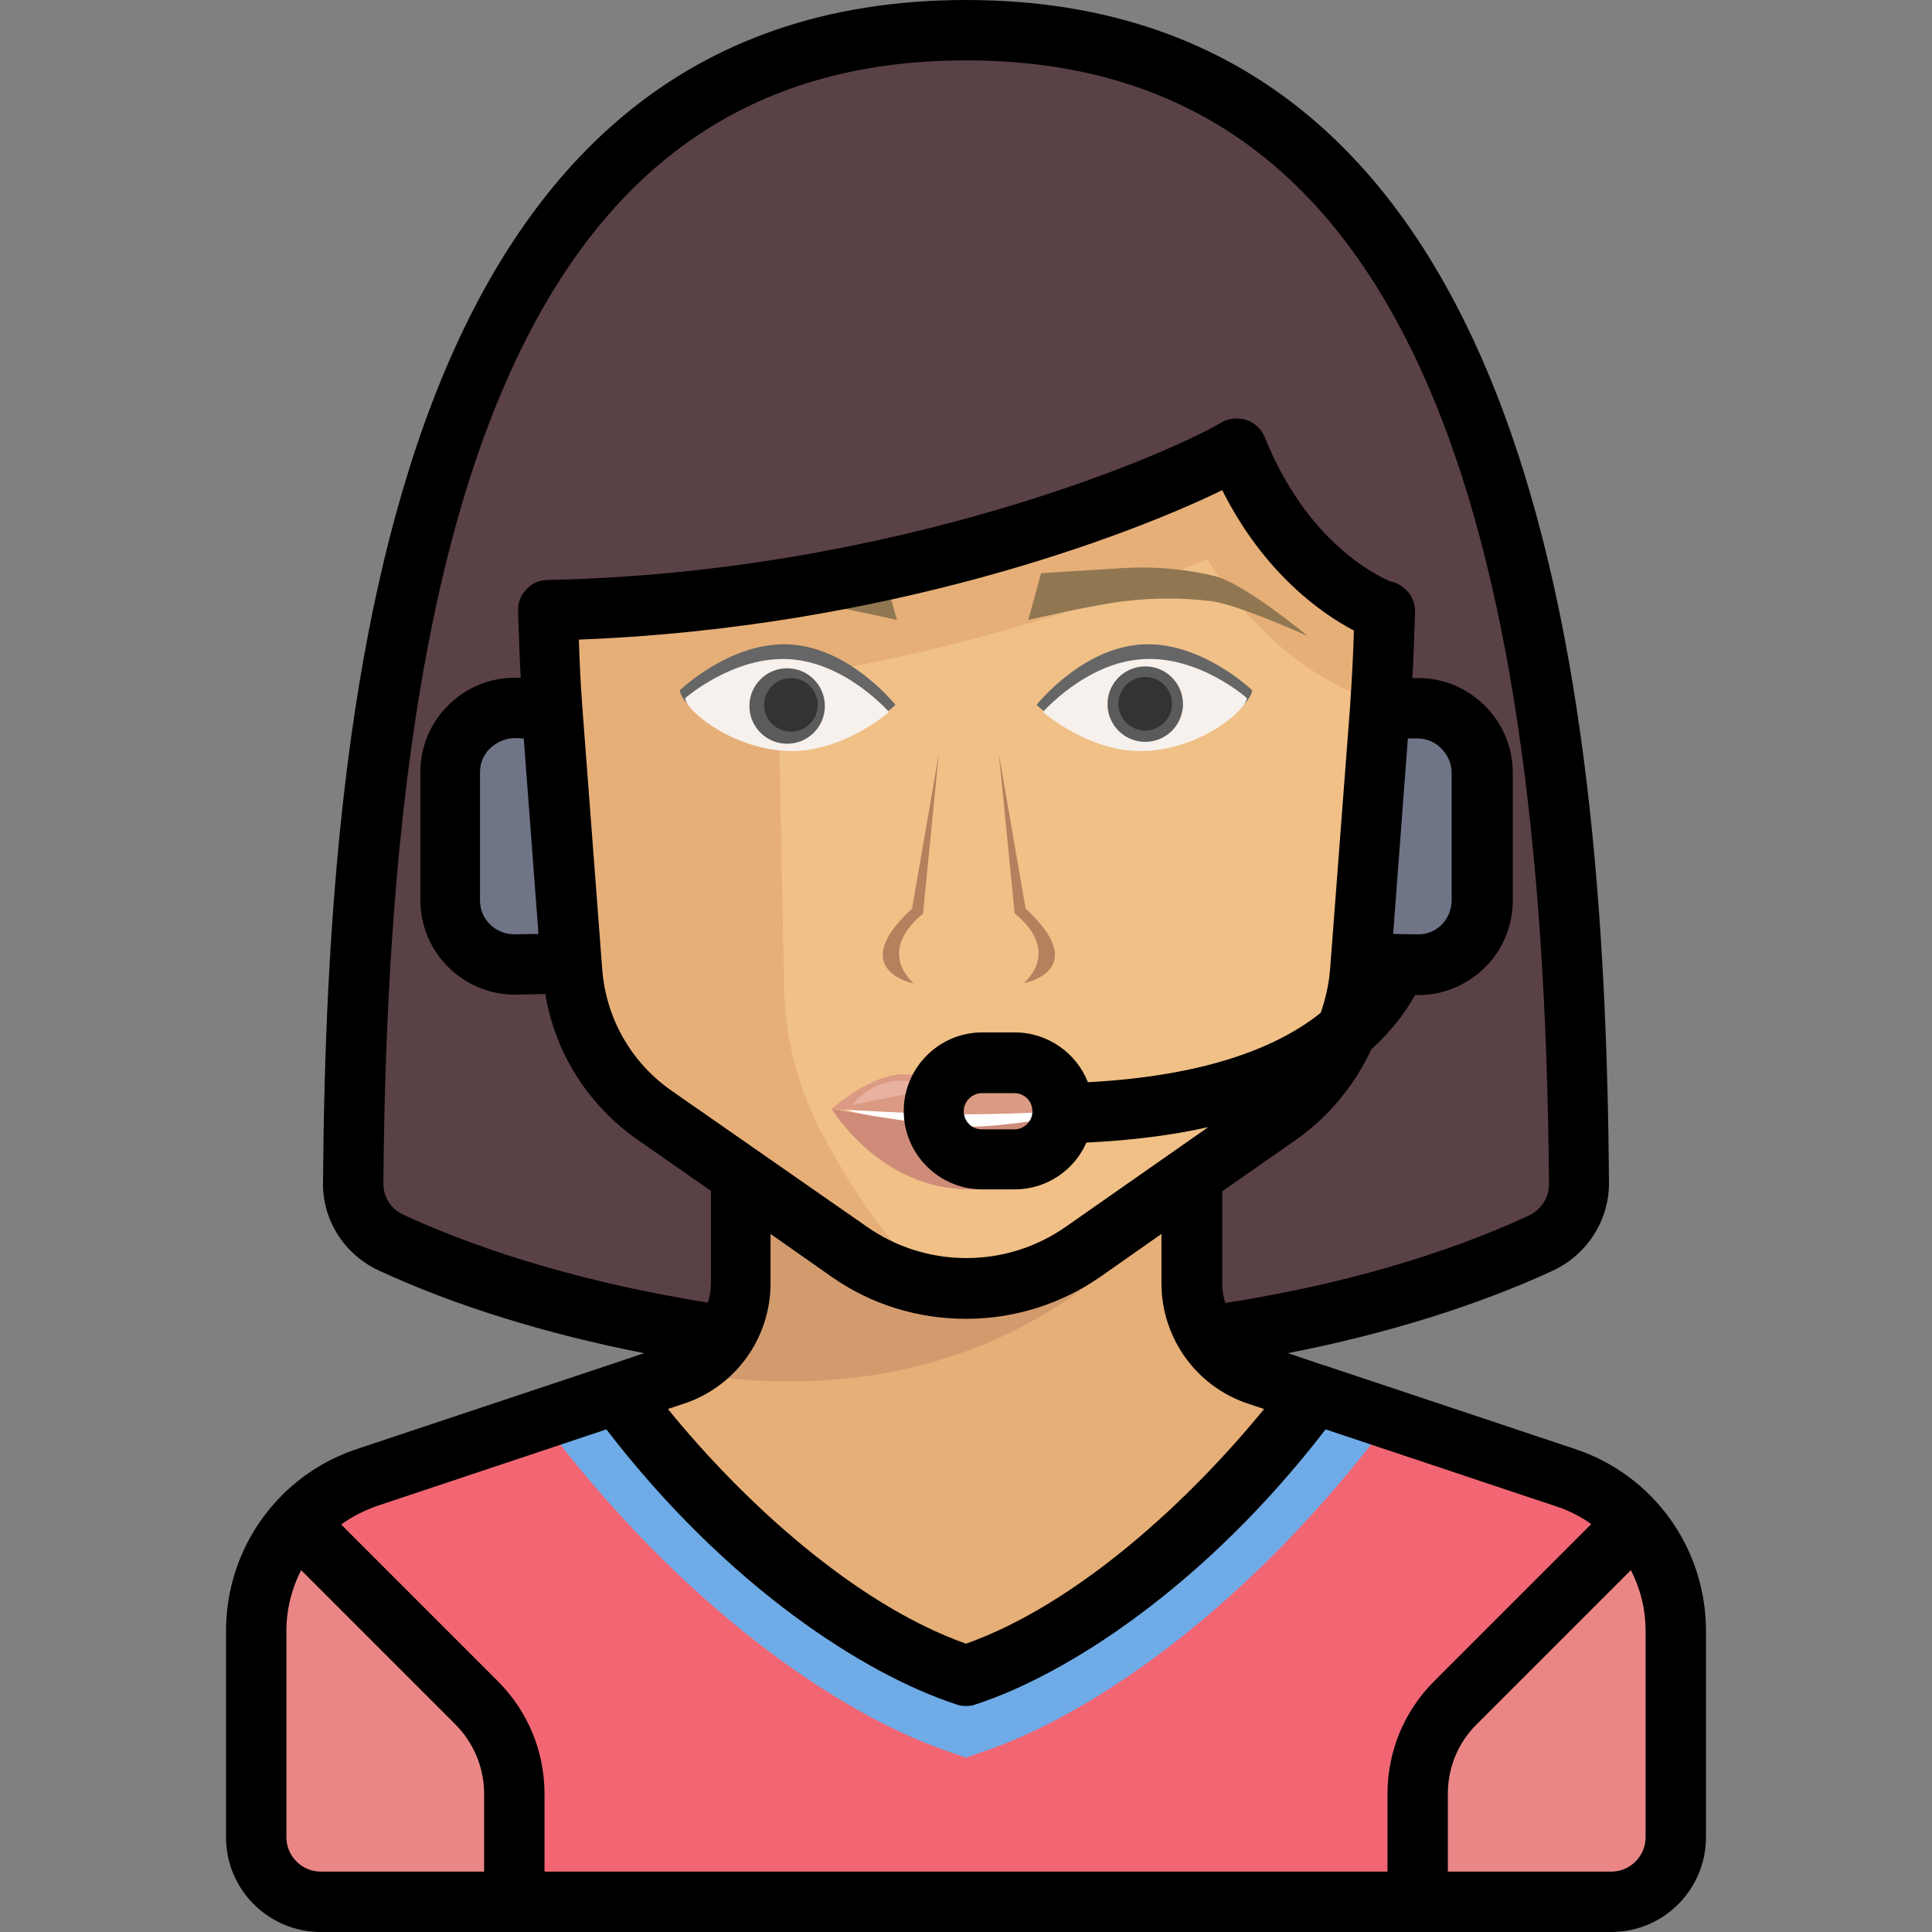 <?xml version="1.0" encoding="utf-8"?>
<!-- Generator: Adobe Illustrator 22.1.0, SVG Export Plug-In . SVG Version: 6.00 Build 0)  -->
<svg version="1.1" id="Layer_1" xmlns="http://www.w3.org/2000/svg" xmlns:xlink="http://www.w3.org/1999/xlink" x="0px" y="0px"
	 viewBox="0 0 512 512" style="enable-background:new 0 0 512 512;" xml:space="preserve">
<rect x="0" y="0" width="512" height="512" fill="#808080" stroke="none"/>
<style type="text/css">
	.st0{fill:#5A4146;}
	.st1{fill:#E6AF78;}
	.st2{fill:#D29B6E;}
	.st3{fill:#F26674;}
	.st4{fill:#EA8686;}
	.st5{fill:#707487;}
	.st6{fill:#F0C087;}
	.st7{fill:#6FABE6;}
	.st8{fill:#917751;}
	.st9{fill:#666666;}
	.st10{fill:#F7F1ED;}
	.st11{fill:#5B5B5B;}
	.st12{fill:#333333;}
	.st13{fill:#FFFFFF;}
	.st14{fill:#CE8C78;}
	.st15{fill:#DB9A83;}
	.st16{fill:#E8B1A0;}
	.st17{fill:#B5805D;}
</style>
<path class="st0" d="M418.4,313.7c0,6.8-4,12.9-10.1,15.8c-38.8,18-92.7,29.1-152.3,29.1s-113.5-11.2-152.3-29.1
	c-6.2-2.9-10.2-9-10.1-15.8C94.8,150.5,124.6,8,256,8S417.2,150.5,418.4,313.7z"/>
<path class="st1" d="M315.9,340.1v-41.4H196.1v41.4c0,11-7.1,20.8-17.5,24.3l-81.5,27.2c-17.5,5.8-29.2,22.2-29.2,40.6v54.7
	c0,9.4,7.7,17.1,17.1,17.1h342c9.4,0,17.1-7.7,17.1-17.1v-54.7c0-18.4-11.8-34.7-29.2-40.6l-81.5-27.2
	C322.9,361,315.9,351.2,315.9,340.1z"/>
<path class="st2" d="M196.1,340.1c0,10.4-6.3,19.5-15.7,23.5c95.8,16.3,135.3-52.1,135.3-52.1l0,0v-12.8H196.1V340.1z"/>
<path class="st3" d="M414.9,391.6l-66.6-22.2c-31.7,43-68.7,67-92.3,74.7c-23.6-7.7-60.6-31.7-92.3-74.7l-66.6,22.2
	c-17.5,5.8-29.2,22.2-29.2,40.6v54.7c0,9.4,7.7,17.1,17.1,17.1h342c9.4,0,17.1-7.7,17.1-17.1v-54.7
	C444.1,413.8,432.3,397.4,414.9,391.6z"/>
<g>
	<path class="st4" d="M126.3,451.2l-47.4-47.4c-6.8,7.7-11,17.6-11,28.4v54.7c0,9.4,7.7,17.1,17.1,17.1h51.3v-28.6
		C136.3,466.3,132.7,457.6,126.3,451.2z"/>
	<path class="st4" d="M385.7,451.2l47.4-47.4c6.8,7.7,11,17.6,11,28.4v54.7c0,9.4-7.7,17.1-17.1,17.1h-51.3v-28.6
		C375.7,466.3,379.3,457.6,385.7,451.2z"/>
</g>
<g>
	<path class="st5" d="M146.3,187.7l-9.9,0c-9.5,0-17.2,7.6-17.2,17.1v33.8c0,9.6,7.9,17.3,17.4,17.1l14.7-0.3L146.3,187.7z"/>
	<path class="st5" d="M365.7,187.7l9.9,0c9.5,0,17.2,7.6,17.2,17.1v33.8c0,9.6-7.9,17.3-17.4,17.1l-14.7-0.3L365.7,187.7z"/>
</g>
<path class="st6" d="M144.8,110.6v36.9c0,15.3,0.6,30.6,1.8,45.9l4.9,64.1c1.2,15.3,9.2,29.3,21.7,38.1l51.6,36.1
	c9.1,6.4,20,9.8,31.1,9.8h0c11.1,0,22-3.4,31.1-9.8l51.6-36.1c12.6-8.8,20.6-22.8,21.7-38.1l4.9-64.1c1.2-15.3,1.8-30.6,1.8-45.9
	v-36.9H144.8z"/>
<path class="st1" d="M366.5,110.6H144.8v36.9c0,4.8,0.2,9.5,0.3,14.2l0,0v0c0.1,5.7,0.4,11.4,0.7,17.1c0,0,0,0,0,0v0
	c0.3,4.8,0.5,9.7,0.8,14.5l4.9,64.1c1.2,15.3,9.2,29.3,21.7,38.1l51.6,36.1c9.1,6.4,20,9.8,31.1,9.8c-13.7,0-28.8-23.6-38.3-41.5
	c-6.2-11.8-9.6-24.9-9.8-38.2l-1.4-71c-0.1-6.2,4.3-11.4,10.4-12.4c45.9-8,82.3-21,103.1-30.2c16.5,27.3,38.2,35.4,41,36.4l2.7,0.9
	h2.5c0.3-5.7,0.5-17.8,0.7-23.5L366.5,110.6z"/>
<path class="st0" d="M136.3,102.1v59.9c101.3,0,178.4-35.3,191.3-43.1c13.9,34.5,38.9,43.1,38.9,43.1h9.2v-59.9
	C375.7,102.1,136.3,102.1,136.3,102.1z"/>
<path class="st7" d="M250,463.7l6,2.1l6-2.1c27.7-9.7,69.2-37.7,106.4-87.5l-20.2-6.7c-31.7,43-68.7,67-92.3,74.7
	c-23.6-7.7-60.6-31.7-92.3-74.7l-20.2,6.7C180.7,426,222.2,453.9,250,463.7z"/>
<path class="st8" d="M234.2,151.9l-22.3-1.4c-8-0.4-16.1,0.3-23.9,2.2c-8.1,2.1-24.4,15.9-24.4,15.9s18.4-8.5,25.7-9.3
	c7.5-0.9,15.2-0.9,22.7,0c7.7,0.9,25.7,5,25.7,5L234.2,151.9z"/>
<path class="st8" d="M322.1,152.7c-7.8-1.9-15.9-2.6-23.9-2.2l-22.3,1.4l-3.4,12.4c0,0,18-4.2,25.7-5c7.5-0.9,15.2-0.9,22.7,0
	c7.3,0.9,25.7,9.3,25.7,9.3S330.2,154.9,322.1,152.7z"/>
<path class="st9" d="M209.7,170.8c-15.8-1.1-29.5,12.1-29.5,12.1c-0.2,3.2,11.8,14.9,27.6,16c15.8,1.1,29.5-12.1,29.5-12.1
	S225.5,171.9,209.7,170.8z"/>
<path class="st10" d="M209.4,174.7c-14.9-1-27.8,10.3-27.8,10.3c-0.2,2.8,11.3,12.9,26.2,14c14.9,1,27.8-10.3,27.8-10.3
	S224.3,175.7,209.4,174.7z"/>
<circle class="st11" cx="208.6" cy="187.1" r="10"/>
<circle class="st12" cx="209.6" cy="186.8" r="7.1"/>
<path class="st9" d="M302.3,170.8c-15.8,1.1-27.6,16-27.6,16s13.7,13.2,29.5,12.1c15.8-1.1,27.8-12.8,27.6-16
	C331.8,182.9,318.1,169.7,302.3,170.8z"/>
<path class="st10" d="M302.6,174.7c-14.9,1-26.2,14-26.2,14s12.9,11.3,27.8,10.3c15-1,26.3-11.2,26.2-14
	C330.4,184.9,317.5,173.6,302.6,174.7z"/>
<circle class="st11" cx="303.5" cy="186.6" r="10"/>
<ellipse transform="matrix(6.888583e-02 -0.998 0.998 6.888583e-02 96.362 476.44)" class="st12" cx="303.4" cy="186.6" rx="7.1" ry="7.1"/>
<polygon class="st13" points="257,292.3 221.8,293.6 256.5,302 292.2,293.6 "/>
<path class="st14" d="M257,298.6c-11.7,0-36.6-4.8-36.6-4.8s12.6,21.4,36.6,21.4c24,0,36.1-21.4,36.1-21.4S268.8,298.6,257,298.6z"
	/>
<path class="st15" d="M274.6,284.7c-5.9,0.1-11.8,0.8-17.6,2.2c-5.8-1.4-11.7-2.1-17.6-2.2c-8.8,0-19,9.2-19,9.2s22.9,1.4,36.6,1.4
	s36.1-1.4,36.1-1.4S283.4,284.7,274.6,284.7z"/>
<path class="st16" d="M225.9,292.8l22.2-4.4C233.4,282,225.9,292.8,225.9,292.8z"/>
<path class="st17" d="M271.8,240.8l-7.1-41.1l4.2,42.4c0,0,12.4,8.8,2.5,18.4C271.4,260.6,289.5,257.1,271.8,240.8z"/>
<path class="st17" d="M241.7,240.8c-17.7,16.3,0.4,19.8,0.4,19.8c-9.9-9.6,2.5-18.4,2.5-18.4l4.2-42.4L241.7,240.8z"/>
<path d="M417.4,384l-66.5-22.2c0,0,0,0-0.1,0l-9.5-3.2c26.1-5.1,50.2-12.6,70.3-21.9c9-4.2,14.8-13.3,14.8-23.1
	C425.4,179,406.7,0,256,0S86.6,179,85.6,313.6c-0.1,9.8,5.7,18.9,14.8,23.1c20.1,9.3,44.2,16.8,70.3,21.9l-9.5,3.2c0,0,0,0,0,0
	L94.6,384c-20.8,6.9-34.7,26.3-34.7,48.2v54.7c0,13.9,11.3,25.1,25.1,25.1h342c13.9,0,25.1-11.3,25.1-25.1v-54.7
	C452.1,410.3,438.2,390.9,417.4,384z M138.8,195.7l3.9,51.8l-6.3,0.1c-2.5,0-4.8-0.9-6.5-2.6c-1.8-1.7-2.7-4-2.7-6.5v-33.8
	c0-2.4,0.9-4.7,2.7-6.4s4-2.6,6.4-2.7L138.8,195.7z M154.3,187.1c-0.4-5.5-0.7-11.3-0.9-17.6c81.8-3.1,146.1-27.7,170.5-39.6
	c11.3,22.5,26.9,33,34.9,37.2c-0.2,7.2-0.6,13.8-1,19.9l-5.3,69.7c-0.3,4-1.2,8-2.5,11.7c-10.8,8.7-29.6,16.7-61.7,18.4
	c-3-7.7-10.6-13.2-19.4-13.2h-8.6c-11.5,0-20.8,9.4-20.8,20.8c0,11.5,9.4,20.8,20.8,20.8h8.6c8.5,0,15.8-5.1,19-12.4
	c12.3-0.6,23-2,32.3-4.1l-37.6,26.3c-7.8,5.5-17,8.4-26.5,8.4c-9.5,0-18.7-2.9-26.5-8.4L177.9,289c-10.7-7.5-17.3-19.2-18.3-32.1
	L154.3,187.1z M375.5,247.6l-6.3-0.1l3.9-51.8l2.5,0c2.4,0,4.7,0.9,6.4,2.7c1.7,1.7,2.7,4,2.7,6.4v33.8c0,2.5-1,4.8-2.7,6.5
	C380.3,246.8,378,247.7,375.5,247.6z M273.6,294.5c0,2.7-2.2,4.8-4.8,4.8h-8.6c-2.7,0-4.8-2.2-4.8-4.8s2.2-4.8,4.8-4.8h8.6
	C271.5,289.7,273.6,291.8,273.6,294.5z M204.2,340.1V327l16.1,11.3c10.5,7.4,22.9,11.2,35.7,11.2c12.8,0,25.2-3.9,35.7-11.2
	l16.1-11.3v13.1c0,14.5,9.3,27.4,23,31.9l4.2,1.4c-19.5,23.9-49.2,51.6-79,62.2c-29.8-10.6-59.6-38.3-79-62.2l4.2-1.4
	C194.9,367.5,204.2,354.6,204.2,340.1z M101.6,313.8c0.7-93.8,11.1-162.8,31.8-211C158.4,44.4,198.5,16,256,16s97.6,28.4,122.7,86.8
	c20.7,48.2,31.1,117.2,31.8,211c0,3.6-2.1,6.9-5.5,8.4c-22.4,10.4-50.1,18.4-80.3,23.1c-0.5-1.7-0.8-3.4-0.8-5.2v-24.3
	c0,0,0-0.1,0-0.1l19.5-13.6c8.8-6.2,15.6-14.5,20-24c5.4-4.9,9.1-9.9,11.6-14.4c0,0,0.6,0,0.8,0c6.6,0,12.8-2.5,17.6-7.2
	c4.9-4.8,7.5-11.1,7.5-17.9v-33.8c0-6.7-2.6-13-7.4-17.8c-4.8-4.7-11.1-7.4-17.8-7.3l-1.4,0c0.3-5.5,0.5-11.2,0.7-17.5
	c0.1-2.2-0.8-4.3-2.3-5.8c-1.2-1.2-2.6-2-4.2-2.3c-4-1.7-22.3-10.7-33.3-38.2c-0.9-2.2-2.7-3.9-4.9-4.6c-2.2-0.7-4.7-0.5-6.7,0.7
	c-13,7.8-85.5,39.8-178.5,41.7c-2.1,0-4.2,0.9-5.6,2.5c-1.5,1.5-2.3,3.6-2.2,5.7c0.2,6.3,0.4,12.2,0.7,17.7l-1.4,0c0,0-0.1,0-0.1,0
	c-6.7,0-13,2.6-17.7,7.3c-4.8,4.7-7.4,11.1-7.4,17.8v33.8c0,6.8,2.7,13.2,7.5,17.9c4.7,4.6,11,7.2,17.6,7.2c0.2,0,8-0.2,8-0.2
	c2.6,15.6,11.3,29.4,24.4,38.6l19.5,13.6c0,0,0,0.1,0,0.1v24.3c0,1.8-0.3,3.6-0.8,5.2c-30.1-4.8-57.9-12.8-80.3-23.1
	C103.7,320.6,101.6,317.3,101.6,313.8z M99.6,399.2l61.1-20.4c32.2,41.9,68.8,65.1,92.8,72.9c0.8,0.3,1.6,0.4,2.5,0.4
	s1.7-0.1,2.5-0.4c24-7.8,60.5-31,92.8-72.9l61.1,20.4c3.4,1.1,6.5,2.7,9.3,4.7l-41.6,41.6c-8,8-12.4,18.6-12.4,29.9V496H144.3v-20.6
	c0-11.3-4.4-21.9-12.4-29.9L90.4,404C93.2,402,96.3,400.4,99.6,399.2z M75.9,486.9v-54.7c0-5.7,1.4-11.2,3.9-16.1l40.8,40.8
	c4.9,4.9,7.7,11.5,7.7,18.5V496H85C80,496,75.9,491.9,75.9,486.9z M436.1,486.9c0,5-4.1,9.1-9.1,9.1h-43.3v-20.6
	c0-7,2.7-13.6,7.7-18.5l40.8-40.8c2.5,4.9,3.9,10.3,3.9,16.1L436.1,486.9L436.1,486.9z"/>
</svg>
